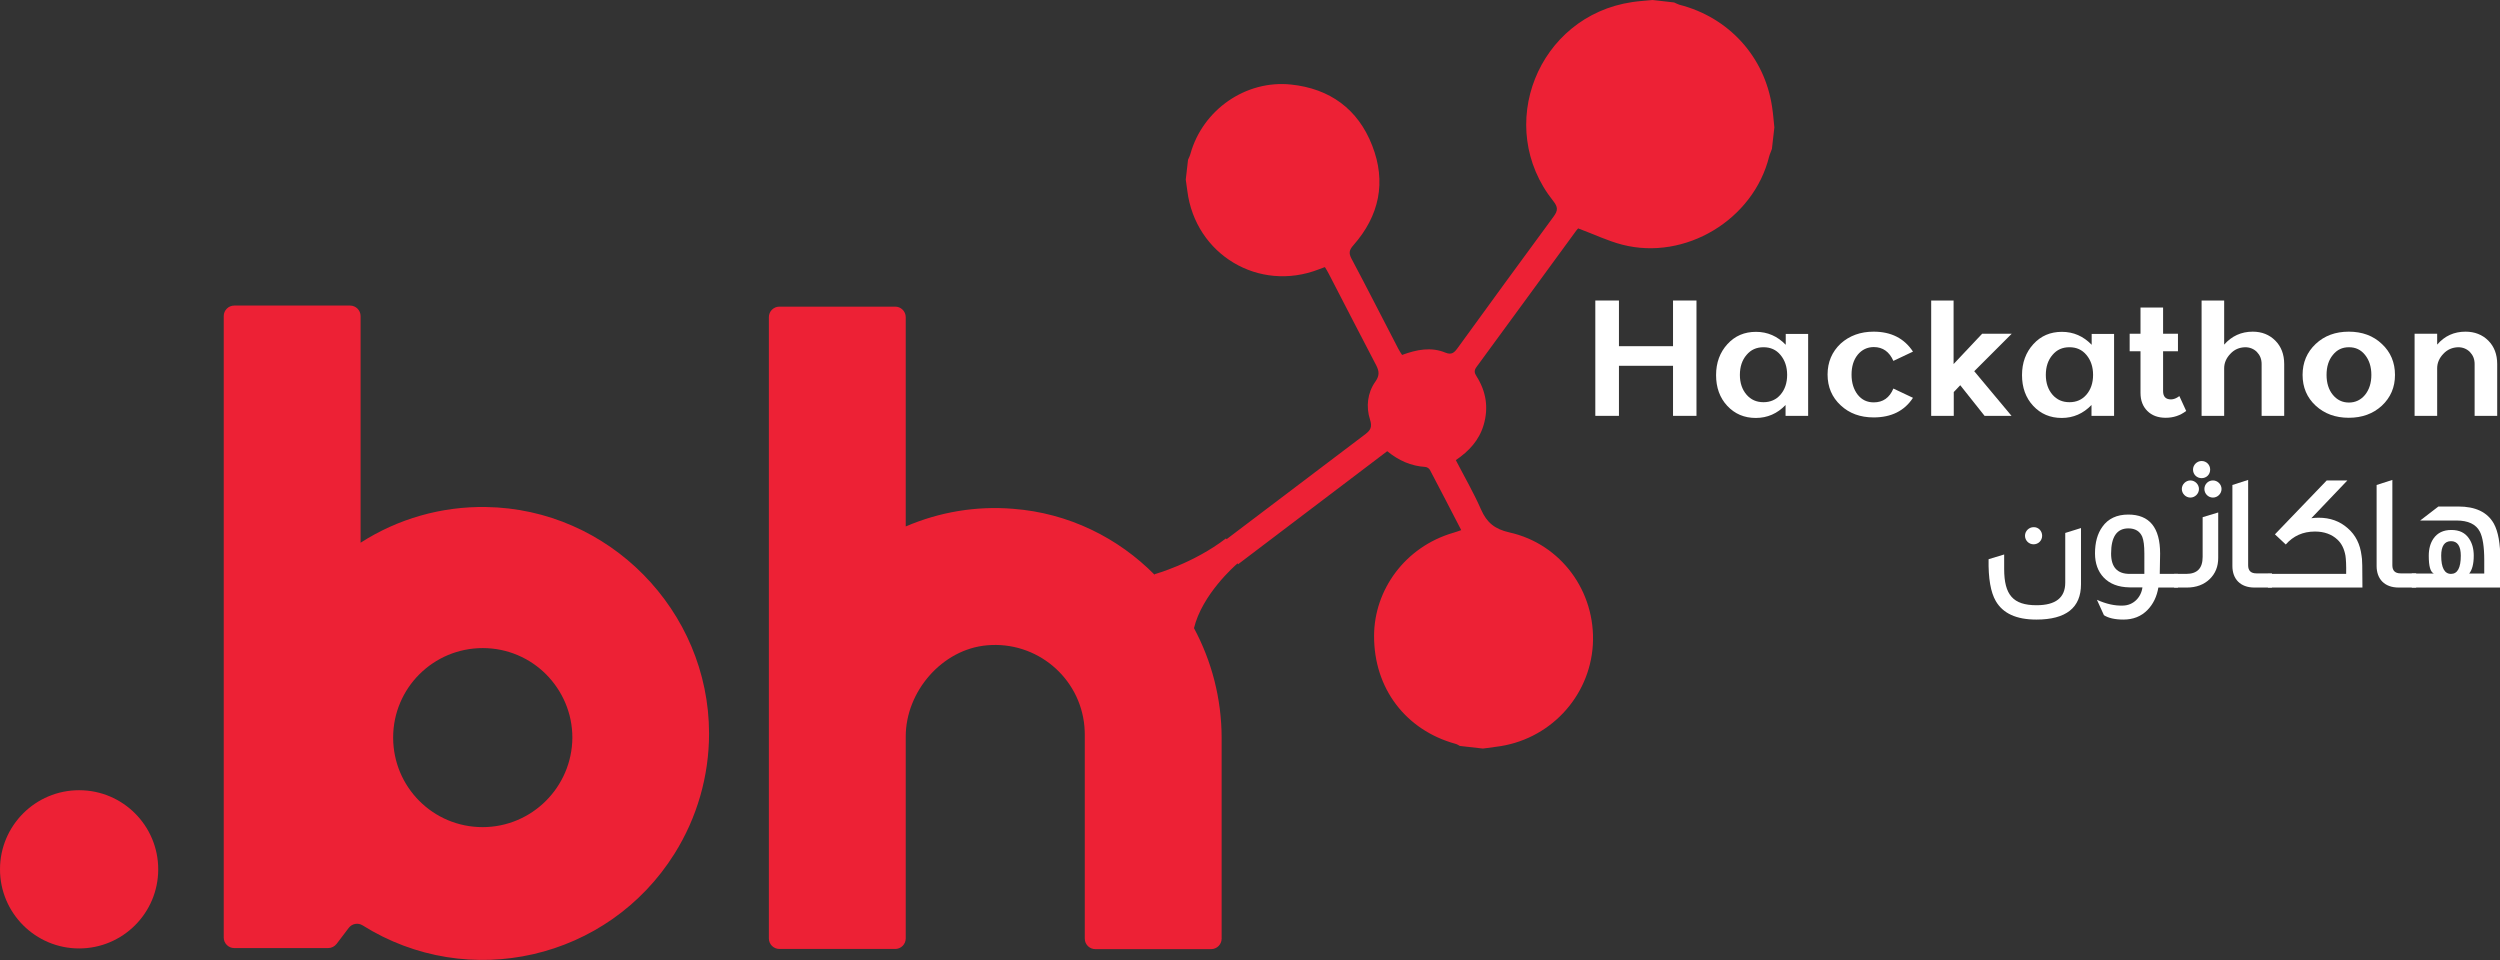 <?xml version="1.0" encoding="UTF-8"?> <svg xmlns="http://www.w3.org/2000/svg" xmlns:xlink="http://www.w3.org/1999/xlink" version="1.1" id="Layer_1" x="0px" y="0px" viewBox="0 0 1428.4 548.5" style="enable-background:new 0 0 1428.4 548.5;" xml:space="preserve"><rect x="0" y="0" width="1428.4" height="548.5" fill="#333333" stroke="none"/> <style type="text/css"> .st0{fill:#ED2135;} .st1{display:none;fill:#ED2135;} .st2{fill:#FFFFFF;} </style> <g id="Group_265_00000053527189733169326480000005876234688971345054_" transform="translate(925.53 509.689)"> <path class="st0" d="M-647.9-220L-647.9-220c-25.4-0.4-50.3,6.7-71.6,20.4v-129.5c0-3.3-2.7-6-6-6h-66.2c-3.3,0-6,2.7-6,6V26 c0,3.3,2.7,6,6,6c0,0,0,0,0,0h53.7c1.9,0,3.6-0.9,4.8-2.4l6.9-9.1c1.9-2.5,5.3-3.1,7.9-1.5C-657.9,57-578,38.6-540.1-22 c12.9-20.6,19.7-44.4,19.7-68.6v-0.1C-520.5-160.9-577.7-219-647.9-220z M-649.8-37.1c-28.3,0-51.1-22.9-51.1-51.2c0,0,0,0,0,0 c0-28.2,22.9-51.1,51.2-51.1c14.1,0,26.9,5.7,36.2,15c9.2,9.3,15,22,15,36.2C-598.7-60-621.6-37.1-649.8-37.1z"></path> <path id="Path_50_00000086688686052945307580000003499652376812990886_" class="st1" d="M-832-24.6c0.1-0.9,0.1-1.7,0.1-2.6 c0-14.2-11.5-25.6-25.6-25.7c0,0,0,0,0,0c-11.1,0-20.9,7.1-24.4,17.6c-4.5-13.4-19-20.7-32.4-16.3c-10.5,3.5-17.6,13.3-17.6,24.4 c0,0.9,0,1.7,0.1,2.6c0,0,0,0.1,0,0.1c0.8,8.6,6.5,36.1,44.3,55.8c3.4,1.8,7.5,1.8,11,0c37.9-19.7,43.5-47.2,44.3-55.8L-832-24.6 L-832-24.6z"></path> </g> <path class="st0" d="M1013.8,72.8l-1.4,12.3c-0.5,1.5-1.2,2.9-1.6,4.4c-8.9,36-47.9,59.6-83.9,50.3c-8.5-2.2-16.5-6.1-25.2-9.3 c0,0,0,0,0,0c0,0-0.5,0.5-0.9,1c-19.1,26.1-38.1,52.2-57.2,78.2c-1.5,2.1-1.2,3.4,0.1,5.4c5.4,8.6,6.9,17.8,4,27.7 c-2.6,8.8-8.4,15-15.9,20.1c4.9,9.5,10.2,18.6,14.4,28.2c3.3,7.5,7.8,11.2,16.2,13.1c29.6,6.6,49.4,33.9,47.7,64.1 c-1.8,30.2-25.1,54.8-55.4,58.4c-2.5,0.3-4.9,0.7-7.4,1l-13.2-1.5c-0.8-0.4-1.6-1-2.5-1.2c-28.3-7.8-46.7-31.6-46.5-61.9 c0.1-25.9,17.5-50.6,45.3-58.7c1.3-0.4,2.6-0.8,4.5-1.5c-6.1-11.7-11.9-23.1-17.9-34.4c-0.5-0.9-1.6-1.6-2.6-1.7 c-8.2-0.5-15.3-3.7-21.8-9c-28.4,21.5-56.8,43-85.2,64.6c-0.1-0.2-0.2-0.3-0.3-0.5c-1.8,1.5-20.3,17.9-24.9,37 c10.1,18.8,15.8,40.3,15.8,62.9v114.5c0,3.3-2.7,6-6,6h-66.2c-3.3,0-6-2.7-6-6V419.7c0-1.5-0.1-3.1-0.2-4.6 c-2.5-28.1-27.4-48.9-55.6-46.4c-25.7,2.2-46.5,26.4-46.5,52.1v115.4c0,3.3-2.7,6-6,6h-66.2c-3.3,0-6-2.7-6-6V181.2c0-3.3,2.7-6,6-6 h66.2c3.3,0,6,2.7,6,6v119.6c19.3-8.3,40.3-11.8,61.2-10.1h0c31.9,2.4,60.3,16.6,81.3,38l-0.4-0.6c0,0,22.2-6.1,40.9-20.5l0.3,0.5 c26.5-20.1,52.9-40.1,79.4-60.1c2.9-2.2,3.9-4.1,2.6-8.2c-2.4-7.3-1.5-15.4,3-21.7c2.5-3.5,2.2-6,0.6-9.2 c-9.1-17.4-18.1-34.9-27.1-52.3c-0.7-1.4-1.5-2.7-2.3-4c-1.4,0.5-2.5,0.9-3.5,1.3c-34.2,13.3-70.5-8.4-75.1-44.8 c-0.3-2.2-0.6-4.3-0.9-6.5l1.3-11.3c0.5-1.2,1.1-2.3,1.4-3.5c7-25,31.5-42.2,57.4-39.5c22.2,2.3,38.3,14,46.4,34.8 c8.2,20.9,4.1,40.2-10.7,57c-2.4,2.7-2.8,4.5-1.1,7.7c9.1,17.1,17.8,34.3,26.7,51.4c0.6,1.2,1.4,2.4,2.2,3.6 c8.4-3.1,16.6-4.7,24.8-1.3c3.5,1.4,5,0,6.9-2.6c18.2-25.1,36.5-50.2,54.9-75.2c2.5-3.4,2.5-5.4-0.2-8.8 C853.5,72.3,878.6,9.2,932.5,1.2c3.9-0.6,7.8-0.8,11.7-1.2l12.3,1.4c1,0.4,2,1,3,1.3c28.3,7.2,48.8,29.8,53,58.4 C1013.1,65,1013.4,68.9,1013.8,72.8z"></path> <g> <path class="st2" d="M1189,301.7v32.1c0,13.4-8.5,20.2-25.5,20.2c-11.4,0-19.1-3.5-23.2-10.6c-2.9-5-4.3-12.9-4.1-23.9l8.9-2.7v8.3 c0,14.8,5.1,20.7,18.5,20.7c10.9,0,16.4-4.3,16.4-12.9v-28.4L1189,301.7z M1166.8,306.1c0,2.7-2.1,4.9-4.9,4.9 c-2.7,0-4.9-2.2-4.9-4.9c0-2.7,2.3-4.9,4.9-4.9C1164.7,301.1,1166.8,303.4,1166.8,306.1z"></path> <path class="st2" d="M1244.4,335.7h-11.2c-0.9,5.2-2.9,9.4-6.2,12.8c-3.6,3.7-8.2,5.5-13.8,5.5c-4.9,0-8.6-0.9-11.1-2.5l-4-8.8 c5.3,2.4,10.3,3.5,14.9,3.3c6-0.1,10.4-4.8,11.1-10.4h-7.4c-6.4-0.1-11.3-2-14.8-5.7c-3.2-3.4-4.9-8-4.9-13.7 c0-6.3,1.4-11.3,4.2-15.2c3.3-4.7,8.3-7,14.8-7c12.1,0,18.2,7.4,18.2,22.3c0,3-0.1,6.9-0.2,11.6h10.4V335.7z M1225.2,316.3 c0-4.5-0.4-7.6-1.2-9.6c-1.3-3.1-4-4.8-7.9-4.8c-6.6,0-9.9,4.8-9.9,14.4c0,7.7,3.5,11.6,10.6,11.6h8.4L1225.2,316.3z"></path> <path class="st2" d="M1267.4,318.8c0,4.9-1.6,8.9-4.9,12.1c-3.2,3.1-7.6,4.8-13,4.8h-7.3v-7.8h6.9c6.3,0,9.4-3.2,9.4-9.7v-22.7 l8.9-2.7V318.8z M1256.4,279.4c0,2.7-2.3,4.9-4.9,4.9c-2.7,0-4.9-2.3-4.9-4.9c0-2.7,2.3-4.9,4.9-4.9 C1254.1,274.5,1256.4,276.7,1256.4,279.4z M1262.8,268.3c0,2.8-2.1,4.9-4.9,4.9c-2.7,0-4.9-2.1-4.9-4.9c0-2.7,2.3-4.9,4.9-4.9 C1260.7,263.4,1262.8,265.6,1262.8,268.3z M1269.3,279.4c0,2.7-2.3,4.9-4.9,4.9c-2.8,0-4.9-2.3-4.9-4.9c0-2.7,2.1-4.9,4.9-4.9 C1267,274.5,1269.3,276.7,1269.3,279.4z"></path> <path class="st2" d="M1298.2,335.7h-10.1c-8.1,0-12.6-4.9-12.6-12.3v-46.3l9-2.9v48.8c0,3,1.5,4.6,4.7,4.6h8.9V335.7z"></path> <path class="st2" d="M1349.8,335.7h-54v-7.8h44.7c0.1-4.9-0.1-8.4-0.4-10.4c-0.7-3.9-2.2-7-4.6-9.2c-3.2-3-7.5-4.6-12.8-4.6 c-6.9,0-12.4,2.5-16.7,7.4l-6.2-5.8l29.6-30.8h11.8l-20.6,21.6c1.4-0.2,2.8-0.3,4.2-0.3c6.6,0,12.1,2,16.6,6 c4.5,3.9,7.1,9.1,7.9,15.7C1349.7,318.8,1349.8,324.9,1349.8,335.7z"></path> <path class="st2" d="M1380.6,335.7h-10.1c-8.1,0-12.6-4.9-12.6-12.3v-46.3l9-2.9v48.8c0,3,1.5,4.6,4.7,4.6h8.9V335.7z"></path> <path class="st2" d="M1428.4,335.7h-50.4v-8h12.6c-2-0.9-2.9-4.2-2.9-10.2c0-3.9,0.9-7.2,2.7-9.8c2.3-3.3,5.7-4.9,10.2-4.9 c4.6,0,7.9,1.6,10.1,4.9c1.8,2.6,2.7,5.9,2.7,9.8c0,4.7-0.9,8.1-2.6,10.2h8.6V320c0-7.7-0.9-13.1-2.5-16.2 c-2.2-4.3-6.7-6.4-13.4-6.4h-20.7l10.4-8h11.4c9.8,0,16.6,3.2,20.3,9.8c2.5,4.6,3.7,11.5,3.7,20.7V335.7z M1406,317.5 c0-5.5-1.9-8.3-5.6-8.3c-3.7,0-5.6,2.8-5.6,8.3c0,6.9,1.9,10.4,5.6,10.4C1404.1,327.9,1406,324.5,1406,317.5z"></path> </g> <g> <path class="st2" d="M911.5,171.7H925v26.1h30.9v-26.1h13.4v65.9h-13.4V209H925v28.6h-13.5V171.7z"></path> <path class="st2" d="M1033.1,190.7v46.9h-12.9v-6.2c-4.7,4.9-10.4,7.4-17,7.4c-6.6,0-12-2.3-16.3-6.9c-4.3-4.6-6.4-10.5-6.4-17.6 c0-7.1,2.2-13,6.5-17.7c4.3-4.7,9.7-7,16.3-7c6.6,0,12.3,2.5,17,7.4v-6.2H1033.1z M997.9,202.8c-2.5,2.9-3.8,6.7-3.8,11.4 c0,4.6,1.3,8.4,3.8,11.3c2.5,2.9,5.7,4.3,9.7,4.3c3.9,0,7.2-1.4,9.7-4.3c2.5-2.9,3.8-6.7,3.8-11.3c0-4.6-1.3-8.4-3.8-11.4 c-2.5-3-5.7-4.4-9.7-4.4C1003.6,198.4,1000.4,199.8,997.9,202.8z"></path> <path class="st2" d="M1070.5,189.5c10,0,17.5,3.8,22.5,11.4l-11.2,5.3c-2.3-5.2-6-7.9-11.2-7.9c-3.7,0-6.8,1.5-9.2,4.4 c-2.4,3-3.5,6.8-3.5,11.4c0,4.6,1.2,8.4,3.5,11.4c2.4,3,5.4,4.4,9.2,4.4c5.2,0,9-2.6,11.2-7.9l11.2,5.3 c-4.9,7.5-12.4,11.2-22.5,11.2c-7.6,0-13.9-2.3-18.8-6.9c-5-4.6-7.5-10.5-7.5-17.6c0-7.1,2.5-13,7.5-17.7 C1056.7,191.8,1063,189.5,1070.5,189.5z"></path> <path class="st2" d="M1103.3,171.7h12.9V208l16.3-17.3h16.9l-21.4,21.4l21.3,25.5h-15.4l-13.9-17.5l-3.7,3.9v13.6h-12.9V171.7z"></path> <path class="st2" d="M1207.9,190.7v46.9h-12.9v-6.2c-4.7,4.9-10.4,7.4-17,7.4s-12-2.3-16.3-6.9c-4.3-4.6-6.4-10.5-6.4-17.6 c0-7.1,2.2-13,6.5-17.7c4.3-4.7,9.7-7,16.3-7s12.3,2.5,17,7.4v-6.2H1207.9z M1172.7,202.8c-2.5,2.9-3.8,6.7-3.8,11.4 c0,4.6,1.3,8.4,3.8,11.3c2.5,2.9,5.7,4.3,9.7,4.3s7.2-1.4,9.7-4.3c2.5-2.9,3.8-6.7,3.8-11.3c0-4.6-1.3-8.4-3.8-11.4 c-2.5-3-5.7-4.4-9.7-4.4S1175.2,199.8,1172.7,202.8z"></path> <path class="st2" d="M1223,190.7v-15h12.9v15h8.5v10h-8.5v22.8c0,3.1,1.5,4.7,4.5,4.7c1.5,0,3.1-0.6,4.8-1.9l3.9,8.5 c-3.4,2.6-7.3,3.9-11.7,3.9c-4.4,0-7.9-1.3-10.5-3.9c-2.6-2.6-3.9-6-3.9-10.3v-23.8h-6.2v-10H1223z"></path> <path class="st2" d="M1257.9,171.7h12.9v25.2c4.3-4.9,9.8-7.4,16.3-7.4c5.2,0,9.5,1.7,12.9,5.1c3.4,3.4,5.1,7.9,5.1,13.4v29.6 h-12.9V208c0-2.8-0.9-5-2.7-6.9c-1.8-1.8-4.1-2.7-6.7-2.7c-3.4,0.1-6.2,1.3-8.5,3.8c-2.3,2.4-3.5,5.2-3.5,8.2v27.2h-12.9V171.7z"></path> <path class="st2" d="M1361,196.6c4.9,4.6,7.4,10.5,7.4,17.6c0,7.1-2.5,12.9-7.5,17.6c-5,4.6-11.3,6.9-18.9,6.9 c-7.6,0-13.9-2.3-18.9-6.9c-5-4.6-7.5-10.5-7.5-17.6c0-7.1,2.5-13,7.5-17.7c5-4.7,11.3-7,18.9-7 C1349.6,189.5,1356,191.8,1361,196.6z M1332.9,202.8c-2.4,2.9-3.6,6.7-3.6,11.4c0,4.6,1.2,8.5,3.6,11.4c2.4,2.9,5.4,4.4,9.2,4.4 c3.7,0,6.8-1.5,9.2-4.4c2.4-3,3.6-6.8,3.6-11.4c0-4.6-1.2-8.4-3.6-11.4c-2.4-3-5.4-4.4-9.2-4.4 C1338.3,198.4,1335.3,199.8,1332.9,202.8z"></path> <path class="st2" d="M1408.7,189.5c5.2,0,9.6,1.7,13,5.1c3.4,3.4,5.1,7.9,5.1,13.4v29.6h-12.9V208c0-2.8-0.9-5-2.7-6.9 c-1.8-1.8-4.1-2.7-6.7-2.7c-3.3,0.1-6.2,1.3-8.5,3.8c-2.3,2.4-3.5,5.2-3.5,8.2v27.2h-12.9v-46.9h12.9v6.2 C1396.8,191.9,1402.2,189.5,1408.7,189.5z"></path> </g> <circle class="st0" cx="45.2" cy="496.7" r="45.2"></circle> </svg> 